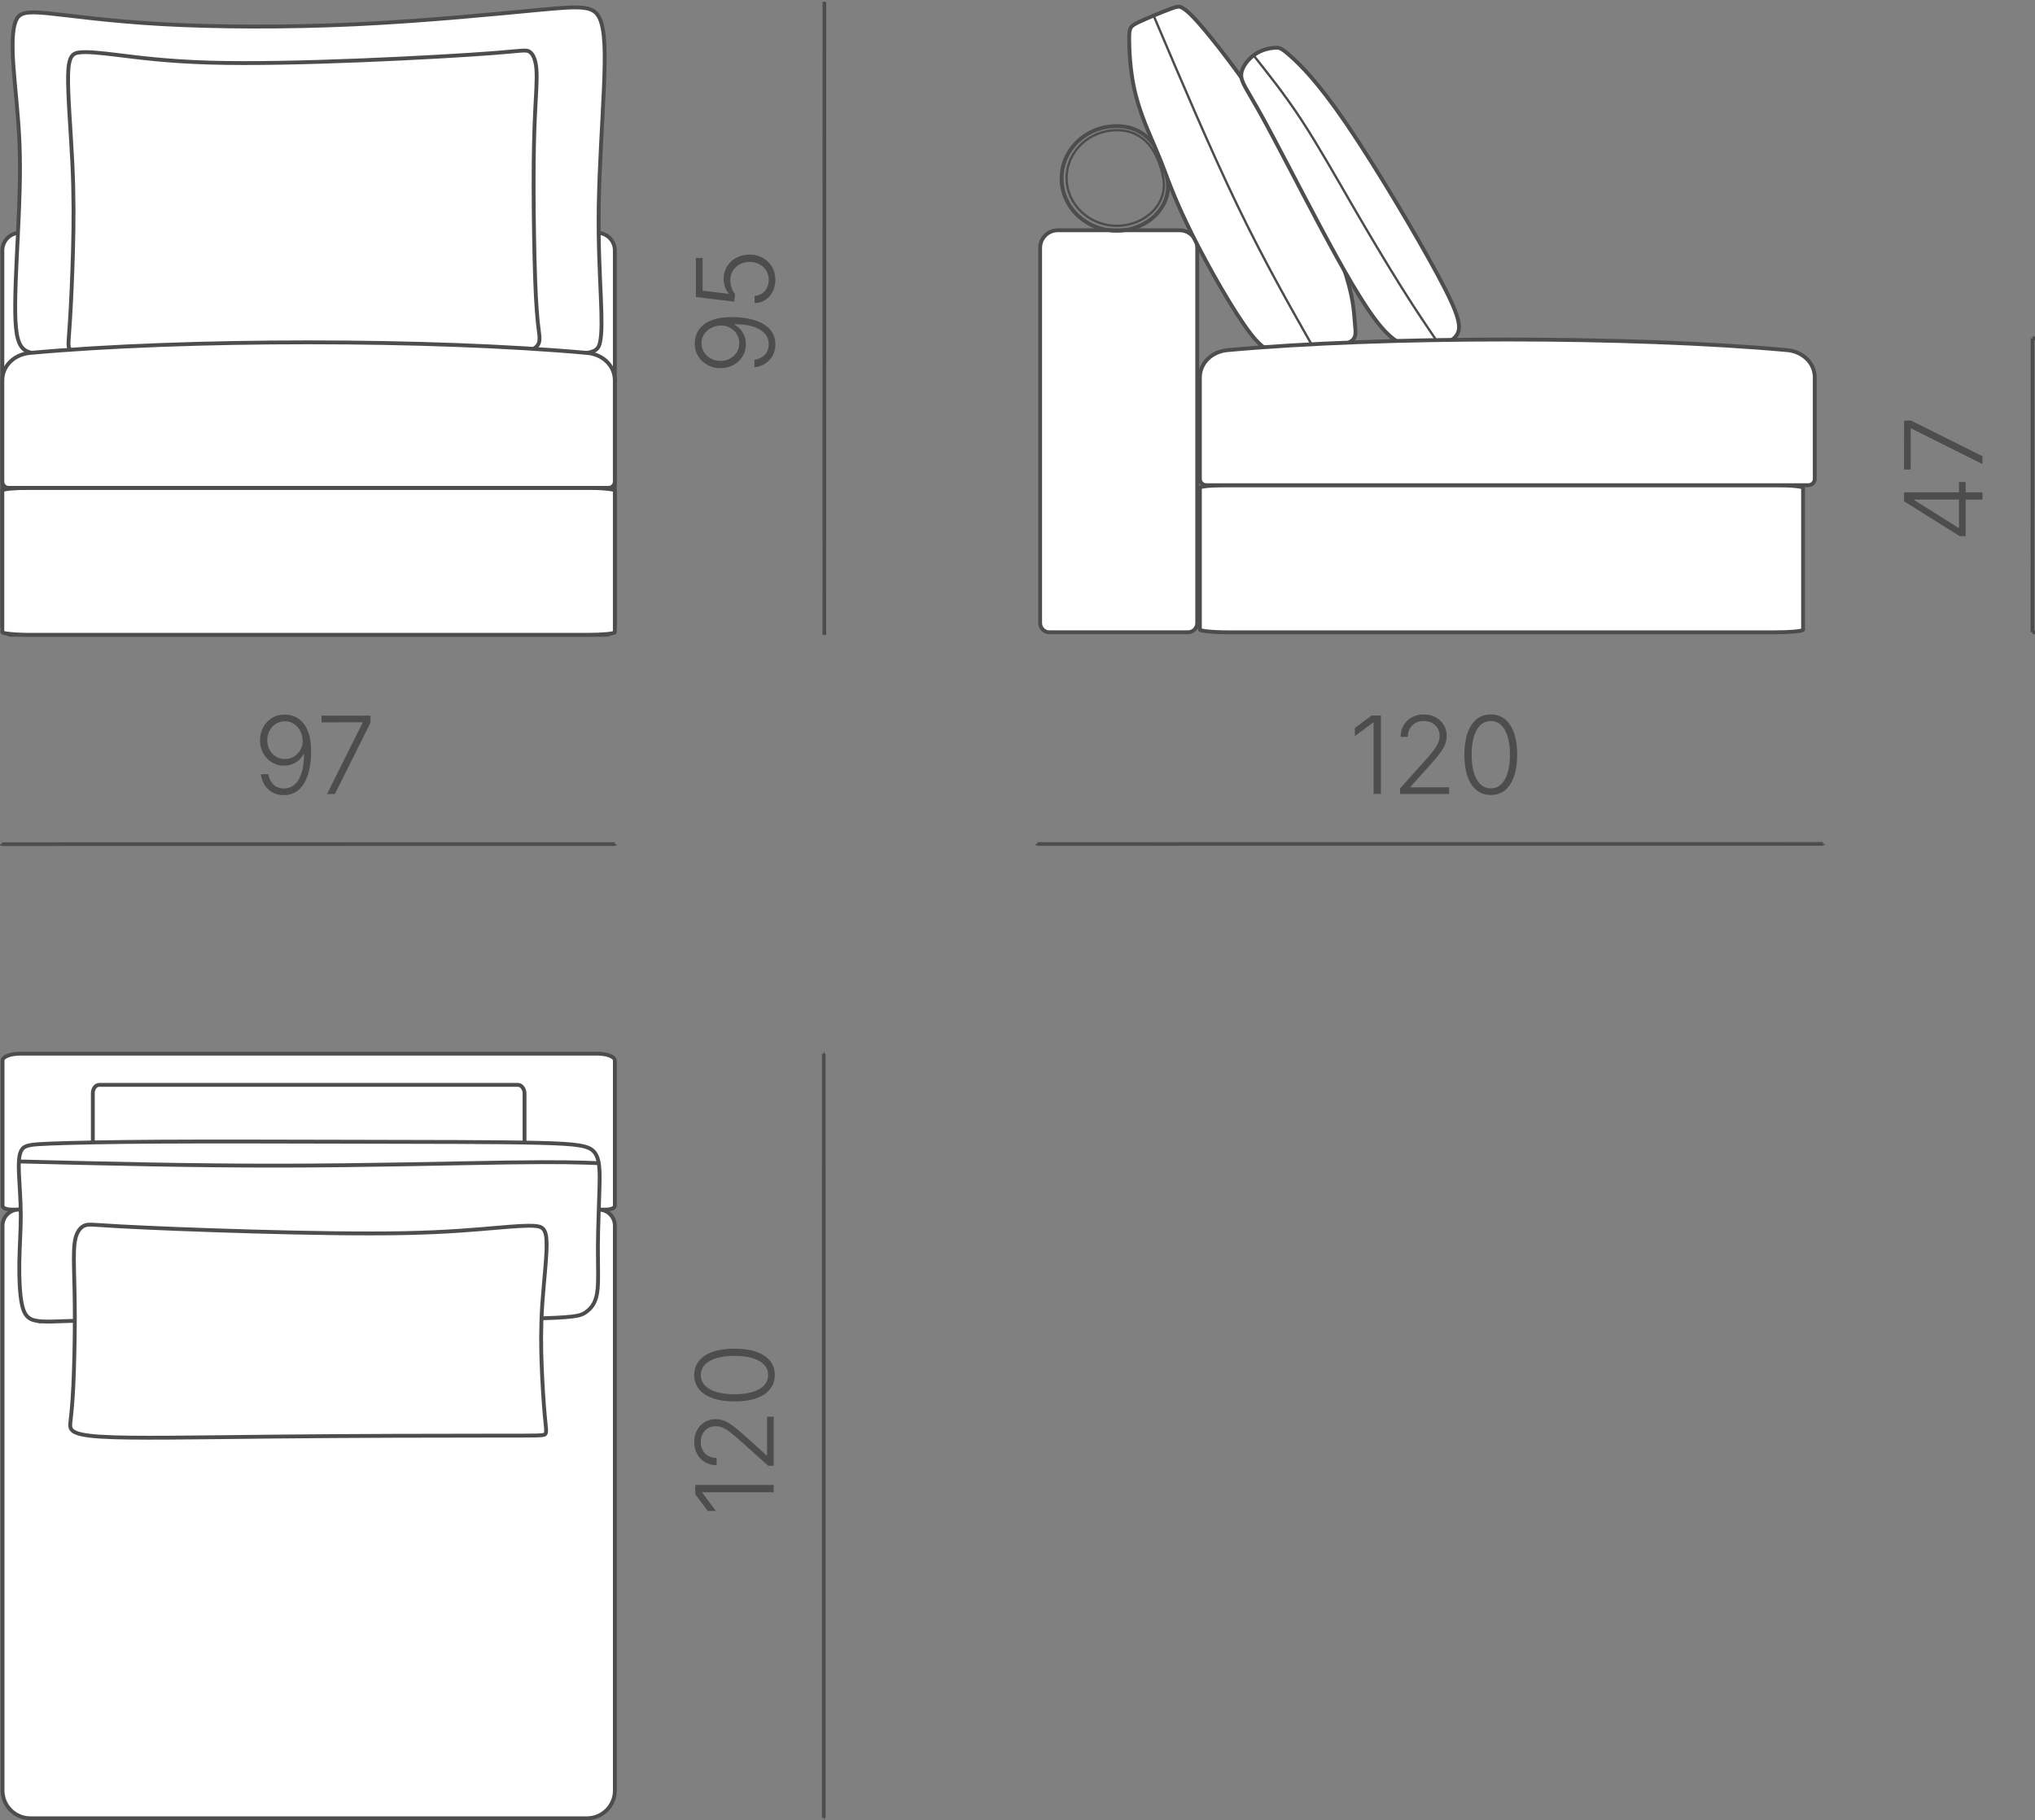 <?xml version="1.0" encoding="UTF-8"?> <svg xmlns="http://www.w3.org/2000/svg" xmlns:xlink="http://www.w3.org/1999/xlink" xmlns:xodm="http://www.corel.com/coreldraw/odm/2003" xml:space="preserve" width="93.228mm" height="83.392mm" version="1.1" style="shape-rendering:geometricPrecision; text-rendering:geometricPrecision; image-rendering:optimizeQuality; fill-rule:evenodd; clip-rule:evenodd" viewBox="0 0 877.27 784.71"><rect x="0" y="0" width="877.27" height="784.71" fill="#808080" stroke="none"/> <defs> <style type="text/css"> .str2 {stroke:#4D4D4D;stroke-width:1;stroke-miterlimit:22.926} .str1 {stroke:#4D4D4D;stroke-width:1.59;stroke-miterlimit:22.926} .str0 {stroke:#4D4D4D;stroke-width:1.66;stroke-miterlimit:22.926} .fil1 {fill:none} .fil0 {fill:white} .fil2 {fill:#4D4D4D;fill-rule:nonzero} </style> </defs> <g id="Слой_x0020_1">  <g id="_1864922213344"> <g> <path class="fil0 str0" d="M8.58 100.37l248.9 0c4.16,0 7.57,3.41 7.57,7.57l0 161.75c0,2.19 -1.8,3.98 -3.98,3.98l-256.07 0c-2.19,0 -3.98,-1.79 -3.98,-3.98l0 -161.75c0,-4.16 3.41,-7.57 7.57,-7.57z"></path> <rect class="fil0 str0" x="1.01" y="210.33" width="264.04" height="63.35" rx="12.04" ry="1.13"></rect> <path class="fil0 str0" d="M12.2 151.67c-3.51,-1.29 -5.13,-4.76 -5.54,-13.68 -0.41,-8.91 0.39,-23.27 1.05,-36.83 0.67,-13.57 1.2,-26.35 0.72,-38.71 -0.47,-12.36 -1.95,-24.28 -2.62,-33.62 -0.66,-9.34 -0.52,-16.09 0.98,-19.76 1.49,-3.67 4.32,-4.27 13.79,-3.35 9.47,0.92 25.57,3.34 48.83,4.66 23.26,1.32 53.68,1.52 84.15,0.08 30.47,-1.44 60.99,-4.53 78.9,-6.2 17.91,-1.67 23.21,-1.91 25.86,3.26 2.65,5.17 2.65,15.76 2.01,30.59 -0.64,14.83 -1.93,33.92 -2.21,50.17 -0.27,16.25 0.47,29.67 0.89,39.47 0.42,9.8 0.5,15.97 -0.34,19.81 -0.84,3.83 -2.6,5.33 -17.23,4.96 -14.63,-0.38 -42.12,-2.63 -71.59,-3.72 -29.47,-1.09 -60.93,-1.02 -85.16,-0.43 -24.22,0.59 -41.21,1.7 -52.4,2.71 -11.19,1.01 -16.59,1.91 -20.1,0.62z"></path> <path class="fil0 str0" d="M29.36 32.35c-0.21,8.45 1.18,24.29 1.84,38.15 0.66,13.86 0.59,25.74 0.27,37.57 -0.32,11.82 -0.87,23.59 -1.35,30.82 -0.47,7.23 -0.86,9.93 -0.3,11.21 0.56,1.28 2.07,1.14 22.84,1.13 20.77,-0.01 60.8,0.11 94.29,0.76 33.49,0.65 60.45,1.83 73.58,0.61 13.12,-1.22 12.41,-4.85 11.78,-9.69 -0.63,-4.84 -1.19,-10.9 -1.6,-22.26 -0.41,-11.36 -0.67,-28.01 -0.68,-41.18 -0.01,-13.16 0.25,-22.83 0.64,-30.87 0.39,-8.04 0.92,-14.44 0.57,-18.81 -0.35,-4.37 -1.58,-6.7 -3.08,-7.57 -1.51,-0.87 -3.29,-0.29 -15.22,0.64 -11.93,0.93 -34.02,2.21 -57.1,3.15 -23.09,0.93 -47.18,1.51 -65.41,0.98 -18.24,-0.53 -30.62,-2.17 -39.19,-3.22 -8.56,-1.05 -13.31,-1.5 -16.59,-1.21 -3.28,0.3 -5.09,1.34 -5.3,9.79z"></path> <path class="fil0 str0" d="M262.34 210.33l-258.61 0c-1.49,0 -2.72,-1.22 -2.72,-2.72l0 -43.61c0,-6.51 5.36,-11.24 11.83,-11.84 66.94,-6.13 173.44,-6.08 240.37,0 6.48,0.59 11.83,5.33 11.83,11.84l0 43.61c0,1.49 -1.22,2.72 -2.72,2.72z"></path> </g> <g> <path class="fil0 str0" d="M8.66 454.25l248.83 0c4.16,0 7.57,1.32 7.57,2.94l0 62.74c0,0.85 -1.8,1.55 -3.98,1.55l-256 0c-2.19,0 -3.98,-0.7 -3.98,-1.55l0 -62.74c0,-1.62 3.4,-2.94 7.57,-2.94z"></path> <path class="fil0 str0" d="M258.15 521.48l-250.15 0c-3.8,0 -6.91,3.11 -6.91,6.91l0 243.53c0,6.58 5.38,11.96 11.96,11.96l240.04 0c6.58,0 11.97,-5.38 11.97,-11.96l0 -243.53c0,-3.8 -3.11,-6.91 -6.91,-6.91z"></path> <rect class="fil0 str0" x="40.02" y="467.71" width="186.1" height="40.31" rx="2.71" ry="3.6"></rect> <path class="fil0 str0" d="M15.56 569.4c-3.51,-0.68 -5.13,-2.52 -6.09,-6.96 -0.96,-4.44 -1.25,-11.49 -1.14,-18.39 0.12,-6.9 0.65,-13.67 0.63,-20.2 -0.02,-6.54 -0.58,-12.85 -0.79,-17.79 -0.21,-4.94 -0.06,-8.51 1.25,-10.46 1.31,-1.94 3.78,-2.26 12.78,-2.6 9.01,-0.34 24.56,-0.7 47.54,-0.82 22.98,-0.13 53.39,-0.02 83.85,0.04 30.46,0.06 60.98,0.06 78.44,0.48 17.46,0.42 21.88,1.24 24.16,3.98 2.28,2.74 2.44,7.38 2.26,14.75 -0.17,7.37 -0.67,17.47 -0.7,26.06 -0.03,8.6 0.41,15.7 -0.39,20.24 -0.8,4.54 -2.84,6.53 -4.75,7.92 -1.9,1.39 -3.67,2.18 -17.1,2.62 -13.44,0.44 -38.54,0.53 -66.82,0.59 -28.28,0.06 -59.73,0.1 -83.4,0.14 -23.67,0.04 -39.55,0.08 -50.19,0.34 -10.64,0.26 -16.04,0.74 -19.55,0.05z"></path> <path class="fil0 str0" d="M235.62 535.37c0.21,5.94 -1.18,17.07 -1.84,26.81 -0.66,9.74 -0.59,18.09 -0.27,26.4 0.32,8.31 0.87,16.58 1.34,21.66 0.47,5.08 0.86,6.98 0.3,7.88 -0.56,0.9 -2.07,0.8 -22.84,0.8 -20.76,-0.01 -60.78,0.08 -94.45,0.41 -33.67,0.33 -60.98,0.9 -74.53,0.04 -13.55,-0.86 -13.32,-3.15 -12.96,-6.43 0.36,-3.27 0.86,-7.53 1.24,-15.51 0.38,-7.98 0.64,-19.69 0.65,-28.94 0.01,-9.25 -0.25,-16.04 -0.36,-21.69 -0.12,-5.65 -0.1,-10.15 0.71,-13.22 0.81,-3.07 2.4,-4.71 4.08,-5.32 1.69,-0.61 3.47,-0.21 15.4,0.45 11.93,0.65 34.01,1.56 57.09,2.21 23.08,0.65 47.16,1.06 65.4,0.69 18.23,-0.37 30.61,-1.53 39.18,-2.26 8.56,-0.74 13.3,-1.06 16.58,-0.85 3.28,0.21 5.09,0.95 5.3,6.88z"></path> <path class="fil1 str0" d="M8.15 500.72c37.25,0.92 74.51,1.84 112.04,1.8 37.53,-0.03 75.35,-1.02 98.38,-1.36 23.04,-0.33 31.29,-0.02 39.55,0.3"></path> </g> <g> <line class="fil1 str1" x1="877.25" y1="272.59" x2="876.18" y2="272.59"></line> <line class="fil1 str1" x1="877.27" y1="145.82" x2="876.2" y2="145.82"></line> <line class="fil1 str1" x1="876.2" y1="145.82" x2="876.18" y2="272.59"></line> </g> <path class="fil2" d="M847.38 231.13l-2.59 0 -23.98 -15.02 0 -1.95 4.33 0 0 1.4 19.15 12.01 0.22 0 0 -19.77 2.86 0 -0 23.33zm7.24 -15.75l-8.03 -0 -1.2 -0.02 -24.58 -0 0 -3.11 33.81 0 0 3.13z"></path> <polygon id="_1" class="fil2" points="854.62,200.07 823.92,184.72 823.7,184.72 823.69,202.43 820.81,202.43 820.82,181.32 823.85,181.32 854.62,196.68 "></polygon> <g> <line class="fil1 str1" x1="355.46" y1="783.72" x2="355.11" y2="783.72"></line> <line class="fil1 str1" x1="355.46" y1="454.25" x2="355.12" y2="454.25"></line> <line class="fil1 str1" x1="355.12" y1="454.25" x2="355.11" y2="783.72"></line> </g> <polygon class="fil2" points="299.73,640.16 333.54,640.16 333.54,643.33 302.77,643.33 302.77,643.56 308.6,651.41 305.11,651.41 299.73,644.17 "></polygon> <path id="_1_0" class="fil2" d="M333.54 631.92l-2.36 0 -12.39 -11.1c-1.57,-1.39 -2.93,-2.53 -4.07,-3.39 -1.13,-0.87 -2.18,-1.51 -3.16,-1.93 -0.98,-0.42 -2,-0.63 -3.05,-0.63 -1.29,0 -2.41,0.3 -3.38,0.9 -0.96,0.6 -1.7,1.41 -2.23,2.44 -0.53,1.03 -0.8,2.2 -0.8,3.52 0,1.38 0.29,2.58 0.89,3.6 0.59,1.02 1.39,1.81 2.42,2.38 1.02,0.56 2.19,0.85 3.52,0.85l0 3.11c-1.87,0 -3.54,-0.43 -5,-1.3 -1.46,-0.87 -2.6,-2.06 -3.42,-3.56 -0.83,-1.5 -1.24,-3.22 -1.24,-5.16 0,-1.91 0.4,-3.6 1.22,-5.07 0.81,-1.48 1.91,-2.64 3.29,-3.49 1.38,-0.84 2.94,-1.27 4.69,-1.27 1.24,0 2.43,0.22 3.59,0.64 1.15,0.43 2.45,1.18 3.89,2.24 1.45,1.06 3.21,2.54 5.3,4.45l9.19 8.26 0.22 0 0 -16.64 2.88 0 0 21.15z"></path> <path id="_2" class="fil2" d="M334 592.8c0,2.39 -0.69,4.43 -2.07,6.13 -1.38,1.7 -3.35,3.01 -5.93,3.9 -2.58,0.9 -5.69,1.35 -9.34,1.35 -3.64,0 -6.76,-0.45 -9.35,-1.36 -2.59,-0.91 -4.57,-2.21 -5.96,-3.9 -1.38,-1.7 -2.08,-3.74 -2.08,-6.13 0,-2.38 0.7,-4.42 2.08,-6.12 1.39,-1.7 3.37,-3.01 5.96,-3.9 2.59,-0.9 5.71,-1.35 9.35,-1.35 3.63,0 6.74,0.45 9.33,1.35 2.59,0.9 4.57,2.2 5.95,3.89 1.38,1.7 2.07,3.74 2.07,6.14zm-2.87 0c0,-1.74 -0.57,-3.23 -1.72,-4.45 -1.15,-1.22 -2.81,-2.16 -4.97,-2.82 -2.16,-0.66 -4.76,-0.99 -7.78,-0.99 -3.05,0 -5.66,0.33 -7.82,0.99 -2.17,0.66 -3.83,1.6 -4.98,2.82 -1.16,1.22 -1.74,2.71 -1.74,4.45 0,1.74 0.58,3.22 1.74,4.45 1.15,1.23 2.81,2.18 4.98,2.84 2.16,0.66 4.77,0.99 7.82,0.99 3.03,0 5.62,-0.33 7.78,-0.99 2.16,-0.66 3.82,-1.6 4.97,-2.84 1.15,-1.23 1.72,-2.72 1.72,-4.45z"></path> <g> <line class="fil1 str1" x1="0.8" y1="364.52" x2="0.8" y2="363.93"></line> <line class="fil1 str1" x1="265.05" y1="364.47" x2="265.05" y2="363.88"></line> <line class="fil1 str1" x1="265.05" y1="363.88" x2="0.8" y2="363.93"></line> </g> <path class="fil2" d="M122.41 342.79c-1.83,0 -3.45,-0.38 -4.87,-1.14 -1.41,-0.76 -2.56,-1.81 -3.43,-3.17 -0.88,-1.36 -1.43,-2.94 -1.66,-4.72l3.2 0c0.29,1.77 1.01,3.24 2.15,4.4 1.15,1.16 2.69,1.75 4.61,1.75 1.83,0 3.38,-0.58 4.67,-1.73 1.29,-1.16 2.27,-2.82 2.95,-5.02 0.68,-2.19 1.02,-4.86 1.02,-8.01l-0.22 0c-0.52,1 -1.2,1.87 -2.05,2.61 -0.86,0.74 -1.83,1.32 -2.9,1.73 -1.08,0.41 -2.24,0.61 -3.46,0.61 -1.89,0 -3.62,-0.47 -5.19,-1.42 -1.56,-0.94 -2.81,-2.25 -3.74,-3.9 -0.93,-1.66 -1.4,-3.55 -1.4,-5.66 -0,-2.03 0.45,-3.88 1.35,-5.56 0.9,-1.68 2.16,-3.02 3.78,-4.03 1.62,-1.01 3.51,-1.5 5.67,-1.47 1.41,0.02 2.78,0.3 4.12,0.86 1.34,0.56 2.54,1.45 3.61,2.68 1.07,1.22 1.91,2.85 2.54,4.88 0.63,2.03 0.95,4.52 0.95,7.49 0,2.77 -0.25,5.3 -0.73,7.59 -0.49,2.29 -1.21,4.28 -2.18,5.96 -0.97,1.68 -2.19,2.97 -3.65,3.89 -1.47,0.92 -3.18,1.38 -5.13,1.38zm0.42 -15.55c1.12,0 2.16,-0.22 3.12,-0.67 0.96,-0.44 1.8,-1.05 2.5,-1.84 0.7,-0.78 1.23,-1.67 1.59,-2.68 0.36,-1.01 0.51,-2.06 0.43,-3.16 -0.13,-1.53 -0.53,-2.89 -1.22,-4.07 -0.69,-1.19 -1.59,-2.13 -2.69,-2.83 -1.11,-0.7 -2.35,-1.05 -3.75,-1.05 -1.43,0 -2.73,0.37 -3.88,1.1 -1.15,0.74 -2.05,1.72 -2.72,2.95 -0.67,1.23 -1,2.61 -1,4.12 0,1.51 0.33,2.88 1,4.11 0.67,1.22 1.57,2.2 2.72,2.93 1.15,0.73 2.45,1.09 3.88,1.09z"></path> <polygon id="_1_1" class="fil2" points="140.97,342.33 156.3,311.63 156.3,311.4 138.6,311.41 138.6,308.52 159.71,308.52 159.71,311.56 144.35,342.33 "></polygon> <g> <line class="fil1 str1" x1="447.13" y1="364.4" x2="447.13" y2="363.86"></line> <line class="fil1 str1" x1="785.85" y1="364.38" x2="785.85" y2="363.83"></line> <line class="fil1 str1" x1="785.85" y1="363.83" x2="447.13" y2="363.86"></line> </g> <polygon class="fil2" points="595.31,308.47 595.31,342.28 592.14,342.28 592.14,311.51 591.91,311.51 584.06,317.34 584.06,313.85 591.3,308.47 "></polygon> <path id="_1_2" class="fil2" d="M603.55 342.28l0 -2.36 11.1 -12.39c1.39,-1.57 2.52,-2.93 3.39,-4.07 0.87,-1.13 1.51,-2.18 1.93,-3.16 0.42,-0.98 0.63,-2 0.63,-3.05 0,-1.29 -0.3,-2.41 -0.9,-3.38 -0.6,-0.96 -1.41,-1.7 -2.44,-2.23 -1.03,-0.53 -2.2,-0.8 -3.52,-0.8 -1.38,0 -2.58,0.29 -3.6,0.89 -1.02,0.59 -1.81,1.39 -2.38,2.42 -0.56,1.02 -0.85,2.19 -0.85,3.52l-3.11 0c0,-1.87 0.43,-3.54 1.3,-5 0.87,-1.46 2.06,-2.6 3.56,-3.42 1.5,-0.83 3.22,-1.24 5.16,-1.24 1.91,0 3.6,0.4 5.07,1.22 1.48,0.81 2.64,1.91 3.49,3.29 0.85,1.38 1.27,2.94 1.27,4.69 0,1.24 -0.22,2.43 -0.64,3.59 -0.43,1.15 -1.18,2.45 -2.24,3.89 -1.06,1.45 -2.54,3.21 -4.45,5.3l-8.26 9.2 0 0.22 16.64 -0 0 2.88 -21.15 0z"></path> <path id="_2_3" class="fil2" d="M642.67 342.73c-2.39,0 -4.43,-0.69 -6.13,-2.07 -1.7,-1.38 -3.01,-3.35 -3.91,-5.93 -0.9,-2.58 -1.35,-5.69 -1.35,-9.34 -0,-3.64 0.45,-6.76 1.36,-9.35 0.91,-2.59 2.21,-4.57 3.89,-5.96 1.7,-1.38 3.74,-2.08 6.13,-2.08 2.38,0 4.42,0.7 6.12,2.07 1.7,1.39 3.01,3.37 3.91,5.96 0.9,2.59 1.35,5.71 1.35,9.35 0,3.63 -0.45,6.74 -1.35,9.33 -0.9,2.59 -2.2,4.57 -3.89,5.95 -1.7,1.38 -3.74,2.07 -6.14,2.07zm0 -2.87c1.74,0 3.23,-0.57 4.45,-1.72 1.22,-1.15 2.16,-2.81 2.82,-4.97 0.66,-2.16 0.99,-4.76 0.99,-7.78 -0,-3.05 -0.33,-5.66 -0.99,-7.82 -0.66,-2.17 -1.6,-3.83 -2.82,-4.98 -1.22,-1.16 -2.71,-1.74 -4.45,-1.74 -1.74,0 -3.22,0.58 -4.45,1.74 -1.23,1.15 -2.18,2.81 -2.83,4.98 -0.66,2.16 -0.99,4.77 -0.99,7.82 0,3.03 0.33,5.62 0.99,7.78 0.66,2.16 1.6,3.82 2.84,4.97 1.23,1.15 2.72,1.72 4.45,1.72z"></path> <g> <line class="fil1 str1" x1="355.34" y1="273.68" x2="355.36" y2="273.68"></line> <line class="fil1 str1" x1="355.36" y1="0.8" x2="355.38" y2="0.8"></line> <line class="fil1 str1" x1="355.38" y1="0.8" x2="355.36" y2="273.68"></line> </g> <path class="fil2" d="M334.26 148.41c0,1.83 -0.38,3.45 -1.14,4.87 -0.76,1.41 -1.81,2.56 -3.18,3.43 -1.36,0.88 -2.94,1.43 -4.72,1.66l0 -3.2c1.77,-0.29 3.24,-1.01 4.4,-2.15 1.16,-1.15 1.75,-2.69 1.75,-4.61 0,-1.83 -0.58,-3.39 -1.73,-4.67 -1.15,-1.29 -2.82,-2.27 -5.02,-2.95 -2.19,-0.68 -4.86,-1.02 -8.01,-1.02l0 0.22c1,0.52 1.87,1.2 2.61,2.05 0.74,0.86 1.32,1.83 1.73,2.9 0.41,1.08 0.61,2.24 0.61,3.46 0,1.89 -0.47,3.62 -1.42,5.19 -0.95,1.56 -2.25,2.81 -3.91,3.74 -1.66,0.93 -3.55,1.39 -5.66,1.39 -2.03,0 -3.88,-0.45 -5.56,-1.35 -1.68,-0.9 -3.02,-2.16 -4.03,-3.78 -1.01,-1.62 -1.5,-3.51 -1.46,-5.67 0.02,-1.41 0.3,-2.78 0.86,-4.12 0.56,-1.34 1.46,-2.54 2.68,-3.61 1.22,-1.07 2.85,-1.91 4.88,-2.54 2.03,-0.63 4.52,-0.94 7.49,-0.94 2.77,0 5.3,0.25 7.59,0.73 2.29,0.49 4.28,1.21 5.96,2.18 1.68,0.97 2.97,2.19 3.89,3.66 0.92,1.47 1.38,3.18 1.38,5.13zm-15.55 -0.43c0,-1.12 -0.22,-2.16 -0.67,-3.12 -0.44,-0.96 -1.05,-1.8 -1.84,-2.5 -0.78,-0.7 -1.67,-1.23 -2.68,-1.6 -1.01,-0.36 -2.06,-0.51 -3.16,-0.43 -1.53,0.12 -2.89,0.53 -4.07,1.22 -1.19,0.69 -2.13,1.59 -2.83,2.69 -0.7,1.11 -1.05,2.35 -1.05,3.75 0,1.43 0.37,2.73 1.1,3.88 0.74,1.15 1.72,2.05 2.95,2.72 1.23,0.67 2.61,1 4.12,1 1.51,0 2.88,-0.33 4.11,-1 1.22,-0.67 2.2,-1.57 2.93,-2.72 0.73,-1.15 1.09,-2.45 1.09,-3.88z"></path> <path id="_1_4" class="fil2" d="M334.26 120.66c0,1.89 -0.39,3.58 -1.16,5.08 -0.77,1.49 -1.84,2.68 -3.18,3.56 -1.36,0.88 -2.9,1.34 -4.62,1.38l0 -3.13c1.18,-0.06 2.23,-0.39 3.16,-1 0.92,-0.6 1.64,-1.42 2.15,-2.45 0.51,-1.03 0.78,-2.18 0.78,-3.45 0,-1.52 -0.36,-2.85 -1.07,-4.01 -0.71,-1.15 -1.69,-2.06 -2.94,-2.72 -1.25,-0.66 -2.65,-0.99 -4.21,-0.99 -1.65,0 -3.1,0.36 -4.35,1.06 -1.25,0.7 -2.23,1.65 -2.94,2.83 -0.71,1.19 -1.07,2.53 -1.07,4 0,1.15 0.19,2.26 0.59,3.34 0.4,1.07 0.89,1.96 1.5,2.65l-0.4 3.22 -16.5 -1.97 0 -16.86 2.88 0 -0 14.11 11.25 1.36 0 -0.19c-0.65,-0.74 -1.18,-1.65 -1.58,-2.73 -0.4,-1.08 -0.6,-2.23 -0.6,-3.45 0,-1.49 0.27,-2.87 0.81,-4.14 0.54,-1.28 1.32,-2.39 2.32,-3.35 1,-0.95 2.18,-1.7 3.54,-2.24 1.36,-0.53 2.86,-0.81 4.49,-0.81 2.14,0 4.04,0.47 5.72,1.41 1.68,0.94 3.01,2.22 3.97,3.86 0.97,1.63 1.46,3.5 1.46,5.61z"></path> <g> <path class="fil0 str0" d="M455.95 99.28l52.59 0c4.16,0 7.57,3.41 7.57,7.57l0 161.75c0,2.19 -1.79,3.98 -3.98,3.98l-59.76 0c-2.19,0 -3.98,-1.79 -3.98,-3.98l0 -161.75c0,-4.16 3.41,-7.57 7.57,-7.57z"></path> <rect class="fil0 str0" x="517.26" y="209.17" width="260.03" height="63.42" rx="11.86" ry="1.13"></rect> <path class="fil1 str0" d="M481.35 54.36c13.1,0 19.53,10.18 21.88,22.55 2.35,12.37 -8.79,22.55 -21.88,22.55 -13.1,0 -23.71,-10.1 -23.71,-22.55 0,-12.45 10.62,-22.55 23.71,-22.55z"></path> <path class="fil1 str2" d="M481.47 56.12c11.97,0 17.85,9.3 20,20.61 2.15,11.31 -8.03,20.61 -20,20.61 -11.97,0 -21.67,-9.23 -21.67,-20.61 0,-11.38 9.7,-20.61 21.67,-20.61z"></path> <path class="fil0 str0" d="M556.82 151.58c-7.21,0.75 -10.67,1.39 -17.84,-7.92 -7.17,-9.31 -18.05,-28.57 -25.04,-42.54 -6.98,-13.97 -10.07,-22.64 -12.17,-28.22 -2.11,-5.58 -3.24,-8.06 -5.44,-13.19 -2.2,-5.12 -5.47,-12.89 -7.31,-21.15 -1.84,-8.27 -2.23,-17.04 -2.24,-21.78 -0.01,-4.74 0.38,-5.44 3.86,-7.12 3.48,-1.69 10.05,-4.36 13.62,-5.71 3.57,-1.35 4.15,-1.36 5.73,-0.38 1.59,0.98 4.18,2.95 11.89,12.46 7.71,9.52 20.52,26.58 31.64,45.36 11.12,18.78 20.54,39.27 25.29,52.86 4.75,13.59 4.84,20.27 5.25,24.93 0.41,4.66 1.16,7.3 -3.95,9.05 -5.11,1.75 -16.08,2.61 -23.3,3.36z"></path> <path class="fil1 str2" d="M497.21 6.48c12.31,28.99 24.62,57.99 36.22,82.08 11.61,24.09 22.51,43.28 33.42,62.47"></path> <path class="fil0 str0" d="M535.09 32.12c0.18,-3.23 3.05,-6.78 6.1,-8.81 3.05,-2.04 6.3,-2.56 8.31,-2.73 2.01,-0.17 2.8,0.01 6.9,3.66 4.1,3.65 11.53,10.77 24.06,29.16 12.53,18.39 30.17,48.05 39.52,65.47 9.35,17.42 10.4,22.61 7.68,26.01 -2.72,3.41 -9.22,5.04 -15.07,5.1 -5.85,0.06 -11.04,-1.45 -18.1,-10.16 -7.07,-8.71 -16.01,-24.63 -25.42,-42.27 -9.41,-17.65 -19.29,-37.02 -25.48,-48.16 -6.19,-11.14 -8.69,-14.05 -8.5,-17.27z"></path> <path class="fil1 str2" d="M540.4 23.87c6.8,8.55 13.6,17.09 20.69,27.91 7.09,10.82 14.47,23.92 21.92,36.77 7.45,12.85 14.98,25.44 21.26,35.45 6.29,10.01 11.33,17.44 16.38,24.88"></path> <path class="fil0 str0" d="M779.6 209.17l-259.61 0c-1.5,0 -2.73,-1.23 -2.73,-2.72l0 -43.65c0,-6.52 5.38,-11.25 11.88,-11.85 67.2,-6.14 174.11,-6.09 241.31,0 6.5,0.59 11.88,5.33 11.88,11.85l0 43.65c0,1.5 -1.23,2.72 -2.73,2.72z"></path> </g> </g> </g> </svg> 
